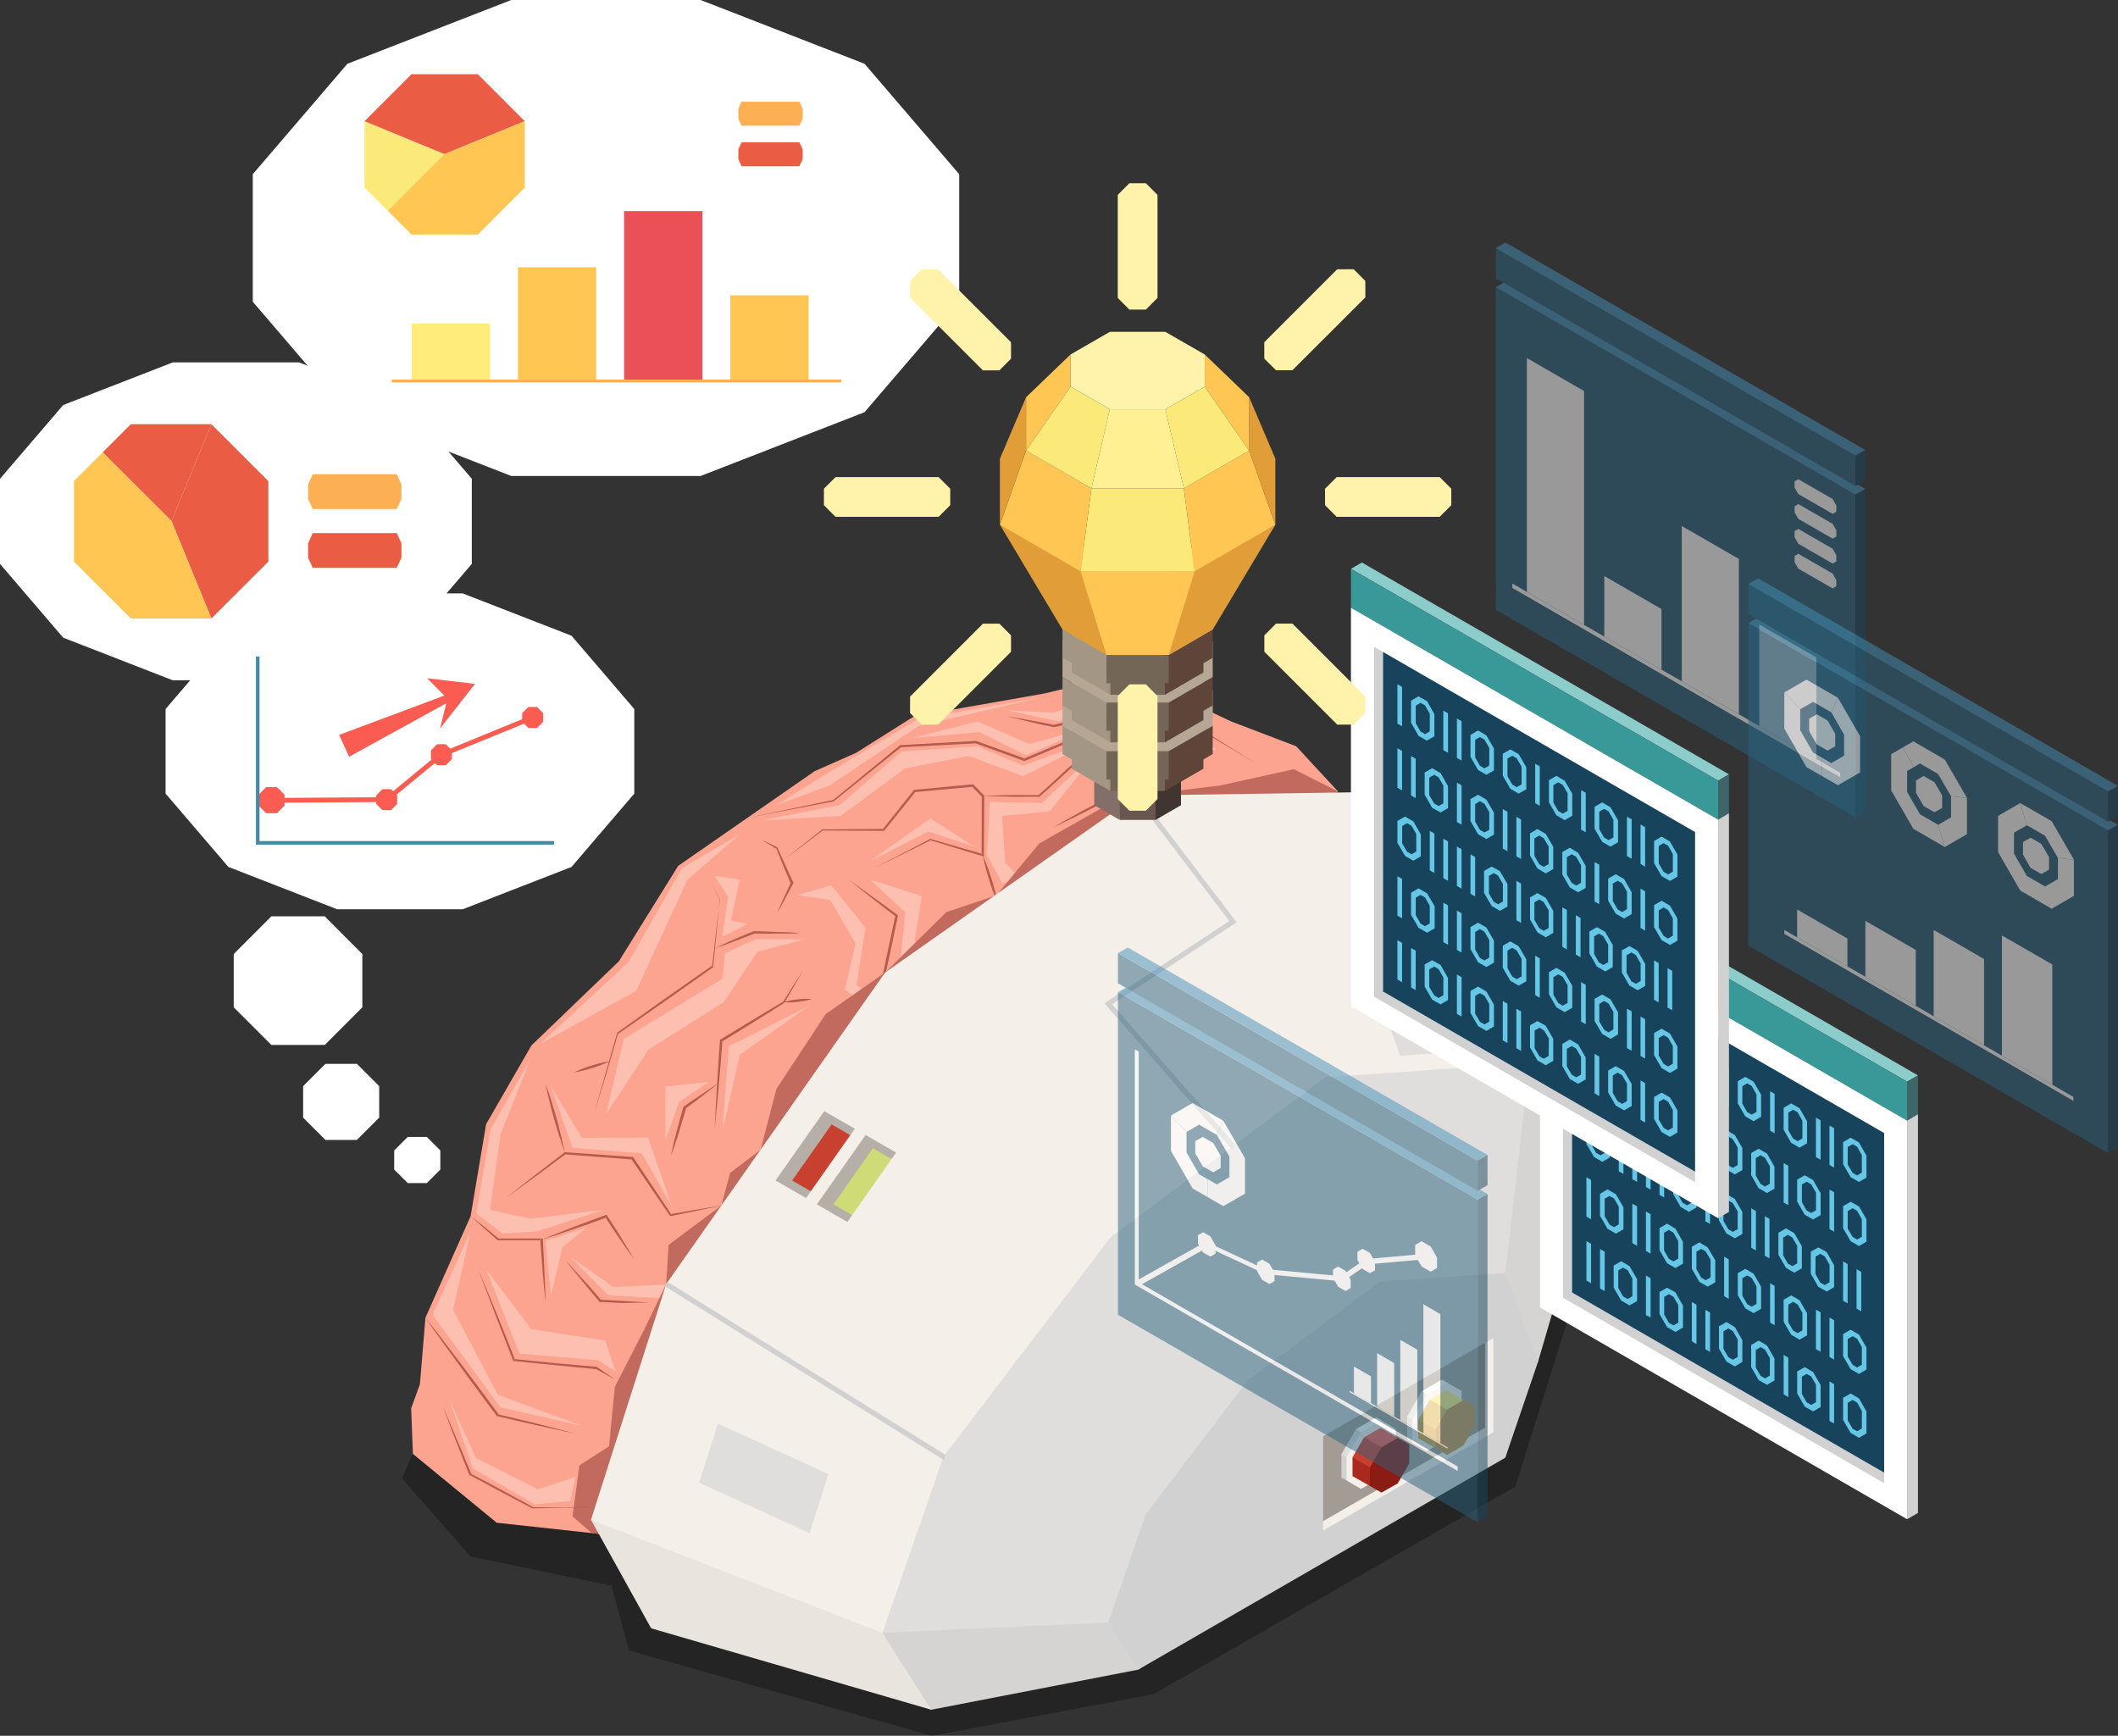 <svg xmlns="http://www.w3.org/2000/svg" viewBox="0 0 376.96 308.92"><rect x="0" y="0" width="376.96" height="308.92" fill="#333333" stroke="none"/><defs><style>.cls-1,.cls-13{fill:#fff;}.cls-2{fill:#fdb053;}.cls-3{fill:#eb5c44;}.cls-4{fill:#ffec7a;}.cls-5{fill:#ffc654;}.cls-6{fill:#e95156;}.cls-7{fill:#fbe979;}.cls-8{fill:#fa5c52;}.cls-9{fill:#428aa8;}.cls-10,.cls-13{opacity:0.3;}.cls-11{fill:#fca48f;}.cls-12{fill:#b55c4f;}.cls-14{fill:#c26a5e;}.cls-15{fill:#f4efe9;}.cls-16{fill:#e0dedc;}.cls-17{fill:#b5afa7;}.cls-18{fill:#c84030;}.cls-19{fill:#cfdb77;}.cls-20{fill:#d1d1d1;}.cls-21{opacity:0.05;}.cls-22{fill:#a39c95;}.cls-23{fill:#e3bd5e;}.cls-24{fill:#d6a950;}.cls-25{fill:#cc934c;}.cls-26{fill:#ab281f;}.cls-27{fill:#8a1c14;}.cls-28{opacity:0.5;}.cls-29{fill:#29617d;}.cls-30{fill:#4290b8;}.cls-31{fill:#17435c;}.cls-32{fill:#8ccccb;}.cls-33{fill:#3e6669;}.cls-34{fill:#389998;}.cls-35{fill:#65c6e5;}.cls-36{fill:#b5a794;}.cls-37{fill:#836e69;}.cls-38{fill:#685750;}.cls-39{fill:#403531;}.cls-40{fill:#a39685;}.cls-41{fill:#736656;}.cls-42{fill:#5e4439;}.cls-43{fill:#e09d38;}.cls-44{fill:#fff3ab;}.cls-45{fill:#fff094;}</style></defs><g id="Layer_2" data-name="Layer 2"><g id="Layer_1-2" data-name="Layer 1"><polygon class="cls-1" points="124.7 0 91 0 61.83 11.35 44.99 31 44.99 53.7 61.83 73.36 91 84.71 124.7 84.71 153.87 73.36 170.72 53.7 170.72 31 153.87 11.35 124.7 0"/><polygon class="cls-2" points="131.99 18.1 131.41 19.35 131.41 21.12 131.99 22.37 142.28 22.37 142.86 21.12 142.86 19.35 142.28 18.1 131.99 18.1"/><polygon class="cls-3" points="131.99 25.32 131.41 26.57 131.41 28.33 131.99 29.59 142.28 29.59 142.86 28.33 142.86 26.57 142.28 25.32 131.99 25.32"/><rect class="cls-2" x="69.73" y="67.55" width="80.03" height="0.5"/><rect class="cls-4" x="73.27" y="57.56" width="13.94" height="9.99"/><rect class="cls-5" x="92.18" y="47.56" width="13.94" height="19.98"/><rect class="cls-6" x="111.08" y="37.57" width="13.94" height="29.98"/><rect class="cls-5" x="129.98" y="52.56" width="13.94" height="14.99"/><polygon class="cls-7" points="64.88 33.38 69.01 37.51 79.1 27.42 64.88 21.57 64.88 33.38"/><polygon class="cls-3" points="73.23 13.21 64.88 21.57 79.1 27.42 93.4 21.57 85.05 13.21 73.23 13.21"/><polygon class="cls-5" points="69.01 37.51 73.23 41.74 85.05 41.74 93.4 33.38 93.4 21.57 79.1 27.42 69.01 37.51"/><polygon class="cls-1" points="53.24 64.5 30.74 64.5 11.25 72.08 0 85.21 0 100.36 11.25 113.49 30.74 121.07 53.24 121.07 72.72 113.49 83.97 100.36 83.97 85.2 72.72 72.08 53.24 64.5"/><polygon class="cls-3" points="18.28 80.5 30.52 92.73 37.62 75.49 23.29 75.49 18.28 80.5"/><polygon class="cls-3" points="30.52 92.73 37.62 110.08 47.76 99.95 47.76 85.62 37.62 75.49 30.52 92.73"/><polygon class="cls-5" points="18.28 80.5 13.16 85.62 13.16 99.95 23.29 110.08 37.62 110.08 30.52 92.73 18.28 80.5"/><polygon class="cls-2" points="55.67 84.4 54.83 86.21 54.83 88.78 55.67 90.59 70.61 90.59 71.45 88.78 71.45 86.21 70.61 84.4 55.67 84.4"/><polygon class="cls-3" points="55.67 94.87 54.83 96.69 54.83 99.25 55.67 101.07 70.61 101.07 71.45 99.25 71.45 96.69 70.61 94.87 55.67 94.87"/><polygon class="cls-1" points="82.36 105.61 60 105.61 40.65 113.14 29.47 126.18 29.47 141.24 40.65 154.29 60 161.82 82.36 161.82 101.72 154.29 112.89 141.24 112.89 126.19 101.72 113.14 82.36 105.61"/><polygon class="cls-1" points="48.3 163.08 41.6 169.79 41.6 179.27 48.3 185.97 57.8 185.97 64.49 179.27 64.49 169.79 57.8 163.08 48.3 163.08"/><polygon class="cls-1" points="57.92 189.33 53.95 193.3 53.95 198.91 57.92 202.87 63.52 202.87 67.49 198.91 67.49 193.3 63.52 189.33 57.92 189.33"/><polygon class="cls-1" points="72.57 202.34 70.16 204.74 70.16 208.15 72.57 210.55 75.97 210.55 78.37 208.15 78.37 204.74 75.97 202.34 72.57 202.34"/><polygon class="cls-8" points="69.6 140.45 68.06 140.45 66.97 141.54 66.96 143.08 68.06 144.18 69.6 144.18 70.69 143.09 70.69 141.54 69.6 140.45"/><polygon class="cls-8" points="79.33 132.45 77.79 132.45 76.7 133.54 76.7 135.09 77.79 136.18 79.34 136.18 80.43 135.09 80.43 133.54 79.33 132.45"/><polygon class="cls-8" points="94.03 125.83 92.94 126.92 92.94 128.46 94.04 129.56 95.58 129.56 96.67 128.46 96.67 126.92 95.58 125.82 94.03 125.83"/><polygon class="cls-8" points="49.29 140.09 47.37 140.09 46.01 141.44 46.01 143.36 47.37 144.72 49.29 144.72 50.65 143.36 50.65 141.44 49.29 140.09"/><polygon class="cls-8" points="78.19 134.04 68.68 141.88 48.12 142.01 48.12 142.87 68.99 142.73 78.69 134.74 94.91 128.12 94.67 127.28 78.19 134.04"/><polygon class="cls-8" points="79.09 123.79 60.36 130.79 62.13 134.68 79.43 125.16 78.32 129.65 84.54 121.71 76.03 120.71 79.09 123.79"/><polygon class="cls-9" points="46.19 116.84 45.55 116.84 45.55 150.32 98.61 150.32 98.61 149.68 46.19 149.68 46.19 116.84"/><polygon class="cls-10" points="76.99 250.48 71.56 263.11 83.76 277.01 108.84 282.21 111.97 293.75 165.85 308.92 205.29 301.51 269.68 264.59 284.17 218.57 272.11 188.95 76.99 250.48"/><polygon class="cls-11" points="219.1 128.39 200.97 119.79 185.98 123.4 162.64 127.51 152.37 133.98 144.98 137.25 120.7 154.1 110.15 171.08 94.59 186.05 86.52 200.07 83.76 216.45 75.72 234.51 74.74 246.34 73.18 250.64 73.49 258.75 88.4 271 109.42 273.29 238.15 140.87 230.69 132.81 219.1 128.39"/><path class="cls-12" d="M91.71,242l0-.12h-.13Z"/><path class="cls-12" d="M106.19,243.25l-7.39-.65q-3.55-.37-7.14-.72l0,.12-.18-.13h.13L90.1,238l-1.62-4-1.65-4-1.68-4L86.66,230l1.53,4.06,1.55,4,1.56,4.05.06.11.13,0q3.63.39,7.27.74l7.24.7,0,0,.08,0h0l3.41,1.86Z"/><polygon class="cls-12" points="105.95 243.69 106 243.72 106.03 243.72 105.95 243.69"/><polygon class="cls-13" points="202.07 126.55 199.31 128.03 203.06 130.13 216.12 129.19 204.35 127.87 202.07 126.55"/><polygon class="cls-13" points="187.48 126.84 179.22 126.41 188.37 128.38 204.35 124.2 194.03 124.57 187.48 126.84"/><polygon class="cls-13" points="174 128.38 162.38 131.34 174.31 130.29 182.63 134.41 194.86 129.19 183.24 132.42 174 128.38"/><polygon class="cls-13" points="203.06 132.81 202.52 140.91 206.02 135.14 213.06 133.38 216.61 133.45 213.44 131.34 203.06 132.81"/><polygon class="cls-13" points="176.16 142.71 175.67 152.19 178.36 157.18 181.79 156.53 178.88 153.5 178.36 145.21 186.84 144.4 195.32 133.74 185.39 142.92 176.16 142.71"/><polygon class="cls-13" points="164.06 159.48 154.81 156.53 161.12 162.32 160.03 173.26 161.58 174.87 164.73 173.77 166.69 169.73 162.8 167.44 164.06 159.48"/><polygon class="cls-13" points="154.81 153.28 165.2 147.99 173.31 150.64 165.58 145.64 154.81 153.28"/><polygon class="cls-13" points="173.92 132.81 160.47 133.74 149.46 143.29 135.53 146.01 149.6 145.21 161.08 136.76 172.41 134.55 182.1 138.15 195.63 131.34 182.1 136.24 173.92 132.81"/><polygon class="cls-13" points="146.24 138.23 138.19 143.29 147.62 139.81 163.52 129.19 184.98 124.2 163.52 127.88 146.24 138.23"/><polygon class="cls-13" points="154.04 165.11 147.93 157.54 141.96 159.3 147.77 160.19 152.27 167.9 150.37 176.12 153.43 178.37 155.67 178.09 152.44 175.23 154.04 165.11"/><polygon class="cls-13" points="131.66 156.53 127.15 155.87 129.59 159.6 128.53 166.71 133.03 164.49 130.1 163.78 131.66 156.53"/><polygon class="cls-13" points="118.42 202.89 120.89 196.11 126.16 192.54 118.42 193.36 118.42 202.89"/><polygon class="cls-13" points="128.53 201.6 131.66 187.72 143.95 179.05 129.73 186.18 128.53 201.6"/><polygon class="cls-13" points="129.08 169.59 128.53 174.21 111 184.93 107.88 198.3 115.43 186.78 128.82 178.37 134.83 169.36 143.41 167.16 134.47 167.16 129.08 169.59"/><polygon class="cls-13" points="111.84 171.27 96.09 185.81 113.22 176.34 122.39 156.53 131.66 148.51 121.4 154.46 111.84 171.27"/><polygon class="cls-13" points="103.59 202.5 98.06 193.36 101.9 204.27 114.24 205.27 119.62 214.78 115.33 202.45 103.59 202.5"/><polygon class="cls-13" points="87.22 215.32 89.07 201.91 94.35 188.6 87.34 200.93 84.77 215.94 89.41 219.53 95.62 219.15 107.42 215.32 94.45 216.88 87.22 215.32"/><polygon class="cls-13" points="109.19 229.05 101.45 223.65 108.28 230.53 119.62 231.14 118.93 228.61 109.19 229.05"/><polygon class="cls-13" points="98.06 230.53 100.13 221.89 104.37 218.53 97.1 220.83 98.06 230.53"/><polygon class="cls-13" points="94.57 236.56 86.54 225.92 92.47 240.9 106.5 242.07 109.58 244.13 107.72 238.57 94.57 236.56"/><polygon class="cls-13" points="80.65 233.11 83.76 219.15 76.99 233.99 89.07 250.48 103.59 253.74 88.61 248.23 80.65 233.11"/><polygon class="cls-13" points="84.71 259.48 79.91 248.9 84.18 261.37 95.18 267.72 101.53 267.13 102.44 262.85 95.72 265.04 84.71 259.48"/><polygon class="cls-14" points="217.09 139.81 202.34 141.58 196.11 143.79 184.98 150.11 177.31 159.36 168.44 162.32 157.53 173.08 146.96 180.47 138.19 193.8 135.37 204.62 129.94 208.75 128.4 214.53 119 221.56 118.57 228.52 114.75 236.44 109.42 246.85 108.39 257.41 103.12 260.79 101.9 269.86 105.31 272.84 109.42 273.29 238.15 140.87 230.29 136.9 217.09 139.81"/><path class="cls-12" d="M88.75,251.74l0,0-.12-.07.09,0c-1.06-1.43-2.11-2.87-3.18-4.29l-3.25-4.34c-2.19-2.89-4.38-5.76-6.6-8.6,2,3,4.15,5.89,6.27,8.82l3.21,4.36c1.06,1.45,2.15,2.9,3.23,4.34l0,.07h.07c2.31.55,4.63,1.08,6.94,1.6s4.62,1,7,1.5c-2.28-.6-4.59-1.2-6.88-1.78S91,252.29,88.75,251.74Z"/><path class="cls-12" d="M88.78,251.79l0,0-.09,0Z"/><path class="cls-12" d="M88.81,220.51l-.07,0h-.06Z"/><path class="cls-12" d="M96.17,220.65c0,.06,0,.13,0,.2h.21Z"/><path class="cls-12" d="M96.62,220.63v-.21H96.4c-1.28,0-2.57,0-3.85,0s-2.54,0-3.81,0l.07,0-.13,0h.06l-2.44-2c-.84-.67-1.69-1.35-2.54-2,.78.73,1.59,1.44,2.39,2.17l2.43,2.14,0,0h.06c1.29,0,2.58,0,3.87,0s2.43,0,3.64,0c0-.07,0-.14,0-.2l.23.2h-.21c.13,1.8.24,3.61.39,5.4s.32,3.74.52,5.61c0-1.88-.1-3.76-.19-5.62S96.72,222.49,96.62,220.63Z"/><path class="cls-12" d="M108.05,216.34l-.09-.15-.18.06c-.94.34-1.9.69-2.85,1.05l-2.87,1.07c-1.89.74-3.78,1.47-5.66,2.26,1.95-.6,3.87-1.26,5.8-1.91l2.87-1c.91-.31,1.82-.64,2.72-1l-.09-.15.25.09-.16.06c.81,1.23,1.62,2.48,2.46,3.7s1.75,2.54,2.66,3.8c-.77-1.33-1.57-2.65-2.38-4S108.88,217.64,108.05,216.34Z"/><path class="cls-12" d="M107.7,216.56l.09.15.16-.06Z"/><path class="cls-12" d="M107,231.4l-.07-.07h-.07Z"/><path class="cls-12" d="M107,231.4l-.14-.08h.07c-1-1.2-2-2.39-3.1-3.55s-2.15-2.39-3.24-3.57q1.47,1.89,3,3.75c1,1.24,2.05,2.48,3.09,3.7l0,.07h.09c1.3,0,2.6.14,3.89.18l4.91-.09s-7.24-.43-8.69-.5Z"/><path class="cls-12" d="M119.5,216.15l-.06-.09-.11,0Z"/><polygon class="cls-12" points="100.54 205.39 100.63 205.4 100.69 205.36 100.54 205.39"/><path class="cls-12" d="M119.44,216.06l.06.09-.17-.07.11,0c-2.22-3.39-4.47-6.73-6.71-10.08l-.06-.09h-.11l-6-.43-6-.42h-.06l-.06.06-5.2,4-5.17,4.06c1.78-1.28,3.55-2.58,5.33-3.87l5.22-3.87h-.09l.15,0-.06,0,5.9.45,5.89.45-.06-.09.16.09h-.1c2.27,3.33,4.51,6.69,6.81,10l.06.09.09,0,4.87-1,4.83-1-4.87.81Z"/><path class="cls-12" d="M112.36,206.21l.06.09h.1Z"/><path class="cls-12" d="M99.05,199c-.29-1-.6-2.06-.92-3.07l-.49-1.53c-.18-.5-.35-1-.54-1.52.09.54.21,1,.32,1.58L97.8,196c.23,1,.51,2.06.81,3.1s.58,2.05.92,3.07.66,2,1,3c-.2-1.05-.46-2.09-.7-3.13S99.33,200,99.05,199Z"/><polygon class="cls-12" points="126.82 171.81 126.77 171.84 126.76 171.94 126.82 171.81"/><path class="cls-12" d="M128.13,160.08v0h0Z"/><path class="cls-12" d="M126.58,157.12l1.55,3v0h0c-.24,2-.49,3.93-.71,5.9l-.65,5.83,0,0-.06.13v-.1l-8.4,5.87-8.41,6-.06,0v.07l-2,7-1,3.49-1,3.5,1.08-3.47,1.07-3.47,2-6.86,0,0,.06-.1,0,.07,8.41-5.88,8.42-5.93.06-.06V172l.59-5.94q.28-3,.55-5.95v0h0Z"/><polygon class="cls-12" points="110.19 183.97 110.23 183.94 110.25 183.87 110.19 183.97"/><path class="cls-12" d="M138.32,165.86c-1.37-.07-2.73-.11-4.08-.13h-.05l-.05,0c-1.15.46-2.32.93-3.45,1.44s-2.27,1-3.4,1.56c1.18-.39,2.37-.81,3.54-1.26s2.3-.87,3.44-1.33h0c1.35,0,2.7.05,4,0h2c.68,0,1.36,0,2-.08-.68-.07-1.36-.11-2-.15Z"/><path class="cls-12" d="M134.23,166.16h0Z"/><path class="cls-12" d="M102.14,190.86a25.74,25.74,0,0,0,3.31-.79,24.25,24.25,0,0,0,3.16-1.22,25.59,25.59,0,0,0-3.3.79A21.37,21.37,0,0,0,102.14,190.86Z"/><path class="cls-12" d="M138.07,150.93l0,0,0,0Z"/><path class="cls-12" d="M140.64,157a.36.36,0,0,1,0,.09l0,.08Z"/><path class="cls-12" d="M138.33,150.81l0,0,0,0c-.89-.46-1.82-.91-2.74-1.34.85.54,1.69,1.06,2.56,1.56l0,0,.06.06,0,0c.78,2,1.63,4.07,2.51,6.08a.36.36,0,0,0,0-.09v.17l0-.08c-.41.86-.81,1.72-1.21,2.59s-.81,1.79-1.19,2.69c.5-.85,1-1.71,1.45-2.58s.93-1.74,1.38-2.61l.05-.08,0-.09C140.18,154.9,139.29,152.84,138.33,150.81Z"/><polygon class="cls-12" points="146.4 147.81 146.43 147.81 146.45 147.79 146.4 147.81"/><polygon class="cls-12" points="172.96 139.95 173.03 140.03 173.14 140.02 172.96 139.95"/><polygon class="cls-12" points="157.25 147.52 157.16 147.52 157.1 147.59 157.25 147.52"/><polygon class="cls-12" points="162.83 140.97 162.9 140.96 162.96 140.88 162.83 140.97"/><polygon class="cls-12" points="174.74 141.71 174.74 141.79 174.8 141.86 174.74 141.71"/><polygon class="cls-12" points="165.57 149.54 165.62 149.55 165.66 149.53 165.57 149.54"/><polygon class="cls-12" points="173.28 139.66 173.22 139.58 173.11 139.59 162.79 140.56 162.7 140.56 162.64 140.63 157.16 147.52 157.25 147.52 157.1 147.59 157.16 147.52 146.4 147.61 146.35 147.61 146.34 147.63 139.21 153.22 146.43 147.81 146.4 147.81 146.45 147.79 146.43 147.81 157.25 147.87 157.34 147.87 157.4 147.81 162.9 140.96 162.83 140.97 162.96 140.88 162.9 140.96 173.03 140.03 172.96 139.95 173.14 140.02 173.03 140.03 174.74 141.79 174.74 141.71 174.8 141.86 174.74 141.79 174.71 151.94 174.96 152.01 174.71 152.19 174.71 151.94 165.64 149.31 165.59 149.29 165.55 149.31 155.67 154.46 165.62 149.55 165.57 149.54 165.66 149.53 165.62 149.55 174.85 152.36 175.11 152.44 175.11 152.19 175.18 141.71 175.19 141.63 175.13 141.56 173.28 139.66"/><polygon class="cls-12" points="174.96 152.01 174.71 151.94 174.71 152.19 174.96 152.01"/><path class="cls-12" d="M184.91,141.5h-.07l-.07.06Z"/><path class="cls-12" d="M187.25,139.33c-.81.72-1.62,1.44-2.41,2.17h.07l-.14.06.07-.06-2.41,0c-.84,0-1.67,0-2.5,0s-1.66,0-2.5.07-1.64,0-2.47.08l2.47.1c.84,0,1.67,0,2.5.05s1.66,0,2.5,0l2.48,0H185l.07-.07c.84-.73,1.66-1.47,2.48-2.23l2.48-2.24c1.63-1.51,3.25-3,4.84-4.58-1.74,1.4-3.41,2.86-5.1,4.31Z"/><polygon class="cls-12" points="160.29 132.99 160.35 132.99 160.41 132.94 160.29 132.99"/><polygon class="cls-12" points="148.3 142.37 148.29 142.37 148.25 142.4 148.3 142.37"/><polygon class="cls-12" points="182.41 135.02 182.31 134.98 182.24 135.02 182.41 135.02"/><polygon class="cls-12" points="202.2 131.22 202.15 131.17 202.07 131.18 202.2 131.22"/><polygon class="cls-12" points="194.85 130.12 194.9 130.12 194.94 130.1 194.85 130.12"/><polygon class="cls-12" points="214.23 130.3 214.27 130.32 214.28 130.32 214.23 130.3"/><polygon class="cls-12" points="200.55 130.19 200.6 130.23 200.66 130.23 200.55 130.19"/><polygon class="cls-12" points="214.34 130.14 214.31 130.13 214.27 130.13 202.15 131.17 202.2 131.22 202.07 131.18 202.15 131.17 200.79 129.94 200.75 129.89 200.68 129.89 194.87 129.74 194.82 129.74 194.79 129.75 182.31 134.98 182.41 135.02 182.24 135.02 182.31 134.98 173.76 131.87 173.71 131.86 173.68 131.86 160.27 132.61 160.19 132.61 160.16 132.66 148.29 142.37 148.3 142.37 148.25 142.4 148.29 142.37 133.03 145.54 148.36 142.62 148.41 142.61 148.41 142.59 160.35 132.99 160.29 132.99 160.41 132.94 160.35 132.99 173.64 132.29 173.61 132.28 173.7 132.28 173.64 132.29 182.25 135.41 182.33 135.44 182.41 135.41 194.9 130.12 194.85 130.12 194.94 130.1 194.9 130.12 200.6 130.23 200.55 130.19 200.66 130.23 200.6 130.23 201.97 131.45 202.02 131.51 202.09 131.5 214.27 130.32 214.23 130.3 214.28 130.32 214.27 130.32 223.69 135.95 214.34 130.14"/><polygon class="cls-12" points="173.61 132.28 173.64 132.29 173.7 132.28 173.61 132.28"/><path class="cls-12" d="M201.62,137.6c0,.65-.06,1.31-.1,2l.1,0-.1.16v-.11l-3.47,1.78-3.54,1.9c-1.2.6-2.35,1.26-3.53,1.91s-2.35,1.3-3.5,2c1.21-.57,2.43-1.15,3.63-1.75s2.4-1.19,3.58-1.8l3.58-1.84,3.56-1.88.09-.06v-.1c0-.7.06-1.4.06-2.09l.05-2.1c0-1.39,0-2.78,0-4.17-.11,1.38-.22,2.78-.31,4.17Z"/><path class="cls-12" d="M201.62,139.52l-.1,0v.11Z"/><path class="cls-12" d="M174.91,152.19a43.64,43.64,0,0,0,1.13,4.4,41.54,41.54,0,0,0,1.59,4.28,45.5,45.5,0,0,0-2.72-8.68Z"/><path class="cls-12" d="M187.52,129h0Z"/><path class="cls-12" d="M195,127.3l-3.77.83-3.7.87h0l-2-.41-2.07-.38c-1.39-.26-2.78-.49-4.16-.71,1.36.33,2.73.67,4.1,1l2.05.47c.7.16,1.38.29,2.07.44h.08l3.77-.83,3.75-.87c1.25-.29,2.49-.61,3.73-.92s2.5-.63,3.75-1c-1.26.24-2.55.47-3.8.73S196.2,127,195,127.3Z"/><path class="cls-12" d="M128.44,185.39l.09-.06v-.1Z"/><path class="cls-12" d="M139.39,178.26h0l0,0Z"/><path class="cls-12" d="M139.39,178.26l0,0,0,0c-1.87,1.1-3.72,2.22-5.58,3.35s-3.73,2.25-5.58,3.4l-.09.07,0,.1c-.18,2.63-.38,5.25-.52,7.87s-.32,5.24-.43,7.87c.27-2.6.52-5.23.76-7.85s.41-5.17.62-7.75l-.09.06.1-.16v.1c1.85-1.1,3.65-2.25,5.48-3.37s3.69-2.31,5.53-3.47l0,0v0c1.15-1.94,2.26-3.88,3.37-5.83-1.22,1.88-2.43,3.76-3.59,5.65Z"/><path class="cls-12" d="M141.92,177.87a12.25,12.25,0,0,0-2.45.5,12.5,12.5,0,0,0,2.52-.07,12.35,12.35,0,0,0,2.46-.5A12.56,12.56,0,0,0,141.92,177.87Z"/><path class="cls-12" d="M122,197.28l.06-.05a.25.25,0,0,1,0-.07Z"/><path class="cls-12" d="M121.71,196.93l-.06,0,0,.06c-.43,1.44-.82,2.88-1.21,4.32s-.74,2.89-1,4.36c.51-1.41,1-2.83,1.42-4.26s.87-2.81,1.26-4.23l-.06.05.08-.12a.25.25,0,0,0,0,.07c1-.7,1.91-1.4,2.86-2.13s1.91-1.47,2.84-2.26c-1,.65-2,1.33-3,2S122.71,196.22,121.71,196.93Z"/><path class="cls-12" d="M159.36,162.93l0,.13.09.07Z"/><path class="cls-12" d="M157.44,173.81l0-.08-.06-.07Z"/><path class="cls-12" d="M157.46,173.73l0,.08,0-.15.06.07,1.16-5.32,1.12-5.4,0-.12-.09-.07c-1.43-1.07-2.88-2.11-4.34-3.17s-2.89-2.09-4.35-3.12c1.38,1.12,2.79,2.23,4.19,3.32s2.77,2.16,4.16,3.21l0-.13.06.2-.09-.07-1.14,5.27-1.13,5.4,0,.09.06.07c1,1.25,2.12,2.46,3.19,3.7s2.14,2.46,3.23,3.67c-1-1.28-2-2.55-3-3.82S158.48,175,157.46,173.73Z"/><polygon class="cls-12" points="94.97 268.26 94.91 268.23 94.87 268.23 94.97 268.26"/><path class="cls-12" d="M100.46,268.3l-5.55-.07.06,0-.1,0h0l-5.49-3c-1.82-1-3.65-1.94-5.49-2.91a.14.14,0,0,0,0,.06l-.09-.1.07,0c-.81-2-1.64-3.95-2.47-5.92s-1.69-4-2.56-6c.75,2,1.51,4.05,2.3,6.06s1.56,4,2.37,6l0,.07.06,0c1.87,1,3.7,2,5.56,3l5.56,2.94.06,0h0l5.59-.08,2.78-.05,2.79-.07-2.79-.06Z"/><path class="cls-12" d="M84,262.42a.14.14,0,0,1,0-.06l-.07,0Z"/><polygon class="cls-15" points="202.34 141.58 157.53 173.08 118.57 228.52 105.18 270.47 115.89 289.79 247.14 214.02 258.86 176.76 247.14 140.91 202.34 141.58"/><polygon class="cls-15" points="247.14 140.91 115.89 289.79 165.74 304.28 281.74 214.96 273.74 165.78 247.14 140.91"/><polygon class="cls-16" points="247.32 182.66 249.22 187.91 262.9 186.92 261.01 181.67 247.32 182.66"/><polygon class="cls-16" points="244.77 175.48 246.66 180.74 260.35 179.75 258.45 174.5 244.77 175.48"/><polygon class="cls-17" points="138.03 210.09 143.47 213.22 144.31 212.01 142.62 209.3 148.47 201.69 151.33 202.03 152.14 200.89 146.7 197.75 138.03 210.09"/><polygon class="cls-18" points="140.98 210.1 144.31 212.01 151.33 202.03 148.01 200.11 140.98 210.1"/><polygon class="cls-17" points="145.38 214.34 150.82 217.47 151.66 216.26 149.97 213.55 155.82 205.94 158.68 206.27 159.49 205.13 154.06 202 145.38 214.34"/><polygon class="cls-19" points="148.34 214.34 151.66 216.26 158.68 206.27 155.36 204.36 148.34 214.34"/><polygon class="cls-16" points="124.43 263.88 144.08 272.85 147.44 262.34 127.79 253.37 124.43 263.88"/><polygon class="cls-16" points="235.88 191.72 197.7 220.15 167.91 259.24 157.05 290.6 165.74 304.28 272.23 242.8 281.74 214.96 272.23 189.2 235.88 191.72"/><polygon class="cls-20" points="202.91 141.58 202.37 141.49 201.99 141.83 218.78 163.92 196.56 178.54 219.03 204.26 219.49 204.73 219.82 203.68 197.93 178.73 220.1 164.15 202.91 141.58"/><polygon class="cls-20" points="118.52 228.5 118.42 228.97 167.75 259.7 168.06 259.87 168.19 258.87 118.81 228.13 118.52 228.5"/><polygon class="cls-16" points="165.74 304.28 202.57 297.15 273.74 242.35 281.74 214.96 211.83 238.26 165.74 304.28"/><polygon class="cls-21" points="157.05 290.6 105.18 270.47 115.89 289.79 165.74 304.28 202.57 297.15 197.24 288.76 157.05 290.6"/><polygon class="cls-21" points="247.14 140.91 270.22 167.32 272.23 189.2 267.91 226.55 269.91 239.3 273.74 242.35 281.74 214.96 273.74 165.78 247.14 140.91"/><polygon class="cls-20" points="245.6 228.09 222.18 245.53 203.91 269.52 197.24 288.76 202.57 297.15 267.91 259.43 273.74 242.35 267.91 226.55 245.6 228.09"/><polygon class="cls-15" points="264.31 254.07 235.49 270.71 235.49 272.38 265.78 254.91 265.78 238.12 264.31 238.99 264.31 254.07"/><polygon class="cls-22" points="235.49 270.71 264.31 254.07 264.31 238.99 235.49 255.61 235.49 270.71"/><polygon class="cls-1" points="253.04 247.6 253.94 249.64 257.56 246.06 256.63 245.53 253.04 247.6"/><polygon class="cls-16" points="250.45 252.09 251.36 256.77 253.93 248.17 253.04 247.6 250.45 252.09"/><polygon class="cls-20" points="250.45 256.24 251.36 256.77 251.36 252.59 250.45 252.09 250.45 256.24"/><polygon class="cls-15" points="253.93 248.14 251.36 252.59 251.36 256.77 253.93 258.25 257.56 256.16 260.13 251.72 260.13 247.55 257.56 246.06 253.93 248.14"/><polygon class="cls-7" points="254.5 249.08 257.6 252.02 260.45 249.17 257.41 247.38 254.5 249.08"/><polygon class="cls-23" points="252.42 252.64 255.52 257.75 257.56 250.87 254.5 249.08 252.42 252.64"/><polygon class="cls-24" points="252.42 255.98 255.52 257.75 255.52 254.39 252.42 252.64 252.42 255.98"/><polygon class="cls-25" points="257.56 250.87 255.52 254.39 255.52 257.75 257.56 258.93 260.45 257.25 262.51 253.71 262.51 250.33 260.45 249.17 257.56 250.87"/><polygon class="cls-1" points="241.33 254.34 242.25 256.39 245.87 252.79 244.95 252.27 241.33 254.34"/><polygon class="cls-16" points="238.75 258.8 239.67 263.49 242.23 254.88 241.33 254.34 238.75 258.8"/><polygon class="cls-20" points="238.75 262.99 239.67 263.49 239.67 259.33 238.75 258.8 238.75 262.99"/><polygon class="cls-15" points="242.23 254.88 239.67 259.33 239.67 263.49 242.23 264.99 245.87 262.88 248.43 258.45 248.43 254.3 245.87 252.79 242.23 254.88"/><polygon class="cls-8" points="242.79 255.78 245.91 258.76 248.77 255.92 245.72 254.11 242.79 255.78"/><polygon class="cls-18" points="240.72 259.36 243.81 264.46 245.87 257.58 242.79 255.78 240.72 259.36"/><polygon class="cls-26" points="240.72 262.7 243.81 264.46 243.81 261.13 240.72 259.36 240.72 262.7"/><polygon class="cls-27" points="245.87 257.58 243.81 261.13 243.81 264.46 245.87 265.64 248.77 264 250.81 260.44 250.81 257.06 248.77 255.92 245.87 257.58"/><g class="cls-28"><polygon class="cls-29" points="198.97 233.98 262.99 270.91 262.99 213.49 198.97 176.56 198.97 233.98"/><polygon class="cls-1" points="214.13 219.3 213.22 219.82 213.22 221.31 214.13 222.9 215.43 223.64 216.34 223.12 216.34 221.63 215.43 220.04 214.13 219.3"/><polygon class="cls-1" points="224.63 224.17 223.72 224.69 223.72 226.2 224.63 227.77 225.93 228.52 226.84 227.99 226.84 226.5 225.93 224.91 224.63 224.17"/><polygon class="cls-1" points="238.17 225.41 237.25 225.94 237.25 227.43 238.17 229.01 239.47 229.76 240.38 229.22 240.38 227.74 239.47 226.16 238.17 225.41"/><polygon class="cls-1" points="242.51 222.24 241.6 222.77 241.6 224.26 242.51 225.84 243.81 226.59 244.72 226.07 244.72 224.57 243.81 222.98 242.51 222.24"/><polygon class="cls-1" points="253.01 220.9 251.87 221.57 251.87 223.42 253.01 225.39 254.63 226.32 255.76 225.66 255.76 223.81 254.63 221.84 253.01 220.9"/><polygon class="cls-1" points="243.03 224.09 238.62 227.11 225.1 225.85 214.63 220.98 202.19 227.98 202.7 228.86 214.96 221.98 225.22 226.76 238.98 228.05 243.44 225.01 254 224.08 253.64 223.14 243.03 224.09"/><polygon class="cls-1" points="211.18 205.1 211.18 201.45 208.41 198.53 208.41 204.83 212.26 211.51 214.9 213.03 214.9 209.83 213.41 208.98 211.18 205.1"/><polygon class="cls-1" points="208.41 198.53 211.18 201.45 213.41 200.16 216.57 201.98 217.72 199.45 212.26 196.3 208.41 198.53"/><polygon class="cls-1" points="216.57 201.98 218.81 205.85 218.81 209.51 216.57 210.8 214.9 209.83 214.9 213.03 217.72 214.66 221.58 212.44 221.58 206.14 217.72 199.45 216.57 201.98"/><polygon class="cls-1" points="214.06 202.33 212.73 203.09 212.73 205.26 214.06 207.56 215.93 208.64 217.26 207.87 217.26 205.71 215.93 203.41 214.06 202.33"/><polygon class="cls-1" points="240.2 247.76 257.64 257.82 257.64 257.58 240.2 247.51 240.2 247.76"/><polygon class="cls-1" points="240.97 247.96 244.01 249.72 244.01 244.96 240.97 243.2 240.97 247.96"/><polygon class="cls-1" points="245.1 250.33 248.14 252.09 248.14 242.58 245.1 240.82 245.1 250.33"/><polygon class="cls-1" points="249.22 252.72 252.25 254.47 252.25 240.2 249.22 238.45 249.22 252.72"/><polygon class="cls-1" points="253.33 255.09 256.36 256.85 256.36 233.88 253.33 232.12 253.33 255.09"/><polygon class="cls-1" points="202.67 187.16 201.98 186.76 201.98 228.61 259.43 261.78 259.43 260.99 202.67 228.22 202.67 187.16"/><polygon class="cls-30" points="198.97 176.56 262.99 213.49 264.75 212.49 200.73 175.57 198.97 176.56"/><polygon class="cls-31" points="262.99 270.91 264.75 269.9 264.75 212.49 262.99 213.49 262.99 270.91"/><polygon class="cls-29" points="198.97 174.99 262.99 211.93 262.99 206.56 198.97 169.62 198.97 174.99"/><polygon class="cls-30" points="198.97 169.62 262.99 206.56 264.75 205.55 200.73 168.63 198.97 169.62"/><polygon class="cls-31" points="262.99 211.93 264.75 210.93 264.75 205.55 262.99 206.56 262.99 211.93"/></g><polygon class="cls-32" points="274.08 154.8 339.43 192.5 341.36 191.39 276.03 153.68 274.08 154.8"/><polygon class="cls-33" points="339.43 199.44 341.36 198.31 341.36 191.39 339.43 192.5 339.43 199.44"/><polygon class="cls-20" points="339.43 270.38 341.36 269.25 341.36 198.31 339.43 199.44 339.43 270.38"/><polygon class="cls-34" points="274.08 161.73 339.43 199.44 339.43 192.5 274.08 154.8 274.08 161.73"/><polygon class="cls-1" points="274.08 232.68 339.43 270.38 339.43 199.44 274.08 161.73 274.08 232.68"/><polygon class="cls-20" points="279.79 169.59 278.19 168.66 278.19 230.96 335.34 263.96 335.34 262.09 279.79 230.03 279.79 169.59"/><polygon class="cls-31" points="279.79 230.03 335.34 262.09 335.34 201.65 279.79 169.59 279.79 230.03"/><path class="cls-35" d="M286.11,177.49l-1.34.79v3.92l1.34,2.33,1.48.85,1.35-.76v-3.93l-1.35-2.33Zm2,6.24-.85.5-.8-.48-.86-1.47v-3.13l.86-.49.8.46.85,1.48Z"/><path class="cls-35" d="M296.7,183.61l-1.34.79v3.91l1.34,2.32,1.49.86,1.34-.77v-3.93l-1.34-2.32Zm2,6.24-.87.5-.81-.47-.83-1.48v-3.14l.83-.48.81.44.87,1.48Z"/><path class="cls-35" d="M302.45,187l-1.34.78v3.9l1.34,2.32,1.48.86,1.35-.78v-3.91l-1.35-2.33Zm2,6.22-.87.48-.8-.45-.85-1.49v-3.12l.85-.49.8.46.87,1.49Z"/><path class="cls-35" d="M310.62,191.65l-1.33.77v3.94l1.33,2.31,1.48.87,1.34-.79v-3.93l-1.34-2.31Zm2,6.23-.86.49-.8-.45-.86-1.49v-3.12l.86-.51.8.47.86,1.48Z"/><polygon class="cls-35" points="290.52 187.08 291.37 187.56 291.37 180.52 290.52 180.04 290.52 187.08"/><polygon class="cls-35" points="292.94 188.46 293.77 188.93 293.77 181.92 292.94 181.46 292.94 188.46"/><polygon class="cls-35" points="306.86 196.52 307.68 196.98 307.68 189.97 306.86 189.49 306.86 196.52"/><polygon class="cls-35" points="315.04 201.22 315.85 201.7 315.85 194.67 315.04 194.21 315.04 201.22"/><polygon class="cls-35" points="282.35 182.35 283.18 182.83 283.18 175.82 282.35 175.34 282.35 182.35"/><path class="cls-35" d="M318.79,196.37l-1.34.78v3.9l1.34,2.34,1.49.86,1.34-.79v-3.9l-1.34-2.33Zm2,6.24-.85.48-.81-.46-.85-1.49V198l.85-.5.81.46.85,1.5Z"/><path class="cls-35" d="M329.37,202.47l-1.34.79v3.91l1.34,2.33,1.49.85,1.33-.77v-3.92l-1.33-2.33Zm2,6.22-.84.51-.8-.46-.88-1.49v-3.12l.88-.5.8.46.84,1.5Z"/><polygon class="cls-35" points="323.2 205.94 324.03 206.4 324.03 199.4 323.2 198.92 323.2 205.94"/><polygon class="cls-35" points="325.61 207.32 326.43 207.81 326.43 200.79 325.61 200.3 325.61 207.32"/><path class="cls-35" d="M286.11,211.67l-1.34.79v3.92l1.34,2.31,1.48.86,1.35-.78v-3.92l-1.35-2.31Zm2,6.24-.85.5-.8-.47-.86-1.49v-3.13l.86-.47.8.44.85,1.48Z"/><path class="cls-35" d="M296.7,217.77l-1.34.79v3.93l1.34,2.33,1.49.85,1.34-.78V221l-1.34-2.34Zm2,6.22-.87.51L297,224l-.83-1.48v-3.13l.83-.5.81.47.87,1.48Z"/><path class="cls-35" d="M302.45,221.11l-1.34.77v3.92l1.34,2.33,1.48.85,1.35-.76v-3.93L303.93,222Zm2,6.22-.87.51-.8-.47-.85-1.49v-3.12l.85-.5.8.46.87,1.49Z"/><path class="cls-35" d="M310.62,225.82l-1.33.77v3.91l1.33,2.34,1.48.86,1.34-.78V229l-1.34-2.33Zm2,6.24-.86.49-.8-.46-.86-1.5v-3.11l.86-.5.8.45.86,1.49Z"/><polygon class="cls-35" points="290.52 221.24 291.37 221.72 291.37 214.69 290.52 214.22 290.52 221.24"/><polygon class="cls-35" points="292.94 222.63 293.77 223.11 293.77 216.09 292.94 215.62 292.94 222.63"/><polygon class="cls-35" points="306.86 230.68 307.68 231.15 307.68 224.13 306.86 223.65 306.86 230.68"/><polygon class="cls-35" points="315.04 235.39 315.85 235.86 315.85 228.84 315.04 228.38 315.04 235.39"/><polygon class="cls-35" points="282.35 216.53 283.18 217 283.18 209.99 282.35 209.51 282.35 216.53"/><path class="cls-35" d="M318.79,230.54l-1.34.77v3.92l1.34,2.31,1.49.88,1.34-.77v-3.93l-1.34-2.33Zm2,6.22-.85.5-.81-.46-.85-1.48V232.2l.85-.52.81.47.85,1.49Z"/><path class="cls-35" d="M329.37,236.65l-1.34.77v3.92l1.34,2.32,1.49.86,1.33-.78v-3.91l-1.33-2.32Zm2,6.23-.84.49-.8-.47-.88-1.48V238.3l.88-.5.8.46.84,1.49Z"/><polygon class="cls-35" points="323.2 240.1 324.03 240.58 324.03 233.56 323.2 233.09 323.2 240.1"/><polygon class="cls-35" points="325.61 241.5 326.43 241.97 326.43 234.96 325.61 234.49 325.61 241.5"/><path class="cls-35" d="M288.53,190.29l-1.33.78V195l1.33,2.34,1.49.85,1.35-.78v-3.91L290,191.15Zm2,6.24-.84.5-.81-.47-.86-1.48V192l.86-.5.81.47.84,1.48Z"/><polygon class="cls-35" points="282.35 193.76 283.18 194.23 283.18 187.23 282.35 186.73 282.35 193.76"/><polygon class="cls-35" points="284.77 195.15 285.6 195.63 285.6 188.61 284.77 188.14 284.77 195.15"/><path class="cls-35" d="M296.7,195l-1.34.78v3.92L296.7,202l1.49.86,1.34-.77v-3.91l-1.34-2.34Zm2,6.24-.87.49-.81-.46-.83-1.48v-3.13l.83-.51.81.46.87,1.5Z"/><path class="cls-35" d="M307.27,201.12l-1.33.78v3.93l1.33,2.3,1.49.88,1.34-.78V204.3L308.76,202Zm2,6.23-.87.49-.79-.46-.87-1.49v-3.12l.87-.51.79.48.87,1.48Z"/><path class="cls-35" d="M313,204.44l-1.33.76v3.94l1.33,2.32,1.49.86,1.33-.78v-3.91l-1.33-2.33Zm2,6.23-.86.5-.79-.46-.86-1.49V206.1l.86-.5.79.46.86,1.49Z"/><path class="cls-35" d="M321.21,209.17l-1.35.77v3.92l1.35,2.33,1.47.84,1.35-.77v-3.91L322.68,210Zm2,6.22-.85.49-.82-.45-.84-1.49v-3.13l.84-.5.82.47.85,1.48Z"/><polygon class="cls-35" points="301.11 204.59 301.94 205.05 301.94 198.04 301.11 197.56 301.11 204.59"/><polygon class="cls-35" points="303.52 205.97 304.35 206.46 304.35 199.44 303.52 198.95 303.52 205.97"/><polygon class="cls-35" points="317.45 214.01 318.28 214.48 318.28 207.47 317.45 206.99 317.45 214.01"/><polygon class="cls-35" points="325.61 218.73 326.43 219.21 326.43 212.19 325.61 211.71 325.61 218.73"/><polygon class="cls-35" points="292.94 199.87 293.77 200.34 293.77 193.33 292.94 192.86 292.94 199.87"/><path class="cls-35" d="M329.37,213.88l-1.34.78v3.92l1.34,2.31,1.49.87,1.33-.78V217l-1.33-2.3Zm2,6.22-.84.5-.8-.46-.88-1.49v-3.12l.88-.5.8.47.84,1.49Z"/><path class="cls-35" d="M288.53,224.46l-1.33.77v3.92l1.33,2.31,1.49.86,1.35-.77v-3.91L290,225.31Zm2,6.23-.84.49-.81-.46-.86-1.5v-3.13l.86-.49.81.45.84,1.5Z"/><polygon class="cls-35" points="282.35 227.91 283.18 228.38 283.18 221.36 282.35 220.89 282.35 227.91"/><polygon class="cls-35" points="284.77 229.3 285.6 229.78 285.6 222.76 284.77 222.29 284.77 229.3"/><path class="cls-35" d="M296.7,229.17l-1.34.77v3.92l1.34,2.32,1.49.86,1.34-.78v-3.91L298.19,230Zm2,6.22-.87.49-.81-.47-.83-1.46v-3.13l.83-.5.81.45.87,1.49Z"/><path class="cls-35" d="M307.27,235.28l-1.33.77V240l1.33,2.32,1.49.86,1.34-.79v-3.9l-1.34-2.31Zm2,6.22-.87.49-.79-.46-.87-1.48v-3.12l.87-.51.79.47.87,1.48Z"/><path class="cls-35" d="M313,238.59l-1.33.78v3.91l1.33,2.33,1.49.85,1.33-.78v-3.9l-1.33-2.33Zm2,6.23-.86.5-.79-.47-.86-1.48v-3.13l.86-.49.79.45.86,1.49Z"/><path class="cls-35" d="M321.21,243.31l-1.35.77V248l1.35,2.34,1.47.84,1.35-.76v-3.93l-1.35-2.32Zm2,6.22-.85.51-.82-.47-.84-1.49V245l.84-.49.82.46.85,1.49Z"/><polygon class="cls-35" points="301.11 238.73 301.94 239.2 301.94 232.2 301.11 231.72 301.11 238.73"/><polygon class="cls-35" points="303.52 240.13 304.35 240.6 304.35 233.59 303.52 233.1 303.52 240.13"/><polygon class="cls-35" points="317.45 248.16 318.28 248.64 318.28 241.62 317.45 241.14 317.45 248.16"/><polygon class="cls-35" points="325.61 252.88 326.43 253.34 326.43 246.33 325.61 245.85 325.61 252.88"/><polygon class="cls-35" points="292.94 234.03 293.77 234.49 293.77 227.49 292.94 227 292.94 234.03"/><path class="cls-35" d="M329.37,248l-1.34.77v3.93l1.34,2.32,1.49.86,1.33-.77V251.2l-1.33-2.33Zm2,6.22-.84.51-.8-.46-.88-1.5v-3.12l.88-.5.8.47.84,1.49Z"/><path class="cls-35" d="M283.71,198.9l-1.36.78v3.91l1.36,2.33,1.47.85,1.33-.78v-3.91l-1.33-2.35Zm2,6.23-.85.48-.79-.45-.87-1.49v-3.13l.87-.49.79.46.85,1.47Z"/><polygon class="cls-35" points="288.11 208.46 288.94 208.93 288.94 201.93 288.11 201.44 288.11 208.46"/><polygon class="cls-35" points="290.52 209.85 291.37 210.34 291.37 203.31 290.52 202.83 290.52 209.85"/><polygon class="cls-35" points="292.94 211.24 293.77 211.72 293.77 204.7 292.94 204.23 292.94 211.24"/><polygon class="cls-35" points="295.36 212.65 296.19 213.12 296.19 206.1 295.36 205.61 295.36 212.65"/><path class="cls-35" d="M299.12,207.8l-1.34.76v3.93l1.34,2.31,1.46.87,1.36-.76V211l-1.36-2.32Zm2,6.21-.86.5-.8-.46-.84-1.49v-3.12l.84-.49.8.46.86,1.48Z"/><path class="cls-35" d="M307.27,212.51l-1.33.77v3.91l1.33,2.33,1.49.86,1.34-.77v-3.93l-1.34-2.31Zm2,6.24-.87.48-.79-.46-.87-1.49v-3.13l.87-.49.79.46.87,1.47Z"/><polygon class="cls-35" points="311.69 222.07 312.52 222.54 312.52 215.53 311.69 215.05 311.69 222.07"/><polygon class="cls-35" points="314.1 223.47 314.93 223.95 314.93 216.92 314.1 216.44 314.1 223.47"/><polygon class="cls-35" points="328.03 231.5 328.84 231.97 328.84 224.97 328.03 224.49 328.03 231.5"/><polygon class="cls-35" points="330.43 232.89 331.26 233.38 331.26 226.35 330.43 225.88 330.43 232.89"/><polygon class="cls-35" points="303.52 217.35 304.35 217.83 304.35 210.81 303.52 210.34 303.52 217.35"/><path class="cls-35" d="M317.86,218.62l-1.34.77v3.92l1.34,2.32,1.48.87,1.35-.78v-3.93l-1.35-2.33Zm2,6.23-.86.48-.8-.45-.84-1.49v-3.13l.84-.49.8.46.86,1.49Z"/><path class="cls-35" d="M323.62,222l-1.34.76v3.92l1.34,2.33,1.49.84,1.32-.77v-3.9l-1.32-2.35Zm2,6.21-.85.5-.81-.45-.84-1.5v-3.12l.84-.5.81.46.85,1.49Z"/><polygon class="cls-32" points="240.44 101.23 305.8 138.93 307.72 137.81 242.39 100.11 240.44 101.23"/><polygon class="cls-33" points="305.8 145.87 307.72 144.73 307.72 137.81 305.8 138.93 305.8 145.87"/><polygon class="cls-20" points="305.8 216.81 307.72 215.68 307.72 144.73 305.8 145.87 305.8 216.81"/><polygon class="cls-34" points="240.44 108.16 305.8 145.87 305.8 138.93 240.44 101.23 240.44 108.16"/><polygon class="cls-1" points="240.44 179.11 305.8 216.81 305.8 145.87 240.44 108.16 240.44 179.11"/><polygon class="cls-20" points="246.15 116.03 244.55 115.09 244.55 177.38 301.69 210.38 301.69 208.52 246.15 176.46 246.15 116.03"/><polygon class="cls-31" points="246.15 176.46 301.69 208.52 301.69 148.08 246.15 116.03 246.15 176.46"/><path class="cls-35" d="M252.47,123.93l-1.33.77v3.92l1.33,2.34,1.48.85,1.34-.77v-3.92L254,124.79Zm2,6.23-.85.5-.8-.48-.85-1.47v-3.13l.85-.49.8.45.85,1.49Z"/><path class="cls-35" d="M263.06,130l-1.34.79v3.92l1.34,2.32,1.48.86,1.35-.77v-3.93l-1.35-2.31Zm2,6.23-.86.52-.81-.47-.84-1.48v-3.14l.84-.48.81.44.86,1.49Z"/><path class="cls-35" d="M268.81,133.37l-1.35.78v3.9l1.35,2.33,1.48.86,1.36-.77v-3.92l-1.36-2.34Zm2,6.22-.87.5-.79-.47-.85-1.47V135l.85-.5.79.46.87,1.49Z"/><path class="cls-35" d="M277,138.08l-1.32.77v3.93l1.32,2.31,1.48.88,1.35-.79v-3.93l-1.35-2.31Zm2,6.23-.86.48-.8-.44-.87-1.5v-3.12l.87-.5.8.47.86,1.48Z"/><polygon class="cls-35" points="256.88 133.5 257.72 133.98 257.72 126.95 256.88 126.47 256.88 133.5"/><polygon class="cls-35" points="259.3 134.89 260.13 135.37 260.13 128.35 259.3 127.88 259.3 134.89"/><polygon class="cls-35" points="273.23 142.94 274.05 143.41 274.05 136.39 273.23 135.91 273.23 142.94"/><polygon class="cls-35" points="281.4 147.65 282.23 148.13 282.23 141.1 281.4 140.63 281.4 147.65"/><polygon class="cls-35" points="248.71 128.78 249.54 129.26 249.54 122.25 248.71 121.77 248.71 128.78"/><path class="cls-35" d="M285.15,142.8l-1.35.78v3.91l1.35,2.33,1.49.86,1.34-.79V146l-1.34-2.32Zm2,6.23-.85.49-.81-.46-.85-1.49v-3.13l.85-.49.81.46.85,1.48Z"/><path class="cls-35" d="M295.73,148.89l-1.34.79v3.92l1.34,2.33,1.49.85,1.33-.76v-3.93l-1.33-2.32Zm2,6.24-.84.49-.8-.46-.87-1.48v-3.13l.87-.5.8.47.84,1.49Z"/><polygon class="cls-35" points="289.56 152.36 290.4 152.83 290.4 145.82 289.56 145.35 289.56 152.36"/><polygon class="cls-35" points="291.98 153.75 292.8 154.25 292.8 147.22 291.98 146.72 291.98 153.75"/><path class="cls-35" d="M252.47,158.1l-1.33.78v3.93l1.33,2.31L254,166l1.34-.78v-3.93L254,159Zm2,6.24-.85.49-.8-.47-.85-1.49v-3.12l.85-.48.8.45.85,1.47Z"/><path class="cls-35" d="M263.06,164.21l-1.34.77v3.93l1.34,2.34,1.48.85,1.35-.78V167.4l-1.35-2.34Zm2,6.21-.86.52-.81-.47-.84-1.48v-3.12l.84-.52.81.47.86,1.49Z"/><path class="cls-35" d="M268.81,167.54l-1.35.77v3.92l1.35,2.32,1.48.86,1.36-.77v-3.92l-1.36-2.33Zm2,6.23-.87.49-.79-.46-.85-1.49v-3.13l.85-.5.79.47.87,1.49Z"/><path class="cls-35" d="M277,172.25l-1.32.77v3.91l1.32,2.34,1.48.86,1.35-.78v-3.91l-1.35-2.33Zm2,6.24-.86.49-.8-.46-.87-1.5v-3.11l.87-.5.8.45.86,1.48Z"/><polygon class="cls-35" points="256.88 167.67 257.72 168.15 257.72 161.13 256.88 160.65 256.88 167.67"/><polygon class="cls-35" points="259.3 169.06 260.13 169.53 260.13 162.53 259.3 162.04 259.3 169.06"/><polygon class="cls-35" points="273.23 177.1 274.05 177.58 274.05 170.56 273.23 170.08 273.23 177.1"/><polygon class="cls-35" points="281.4 181.82 282.23 182.29 282.23 175.27 281.4 174.8 281.4 181.82"/><polygon class="cls-35" points="248.71 162.95 249.54 163.43 249.54 156.42 248.71 155.94 248.71 162.95"/><path class="cls-35" d="M285.15,177l-1.35.76v3.93l1.35,2.31,1.49.88,1.34-.78v-3.93l-1.34-2.32Zm2,6.22-.85.5-.81-.46-.85-1.49v-3.12l.85-.5.81.46.85,1.49Z"/><path class="cls-35" d="M295.73,183.08l-1.34.77v3.93l1.34,2.31,1.49.86,1.33-.78v-3.91l-1.33-2.32Zm2,6.22-.84.5-.8-.46-.87-1.5v-3.11l.87-.5.8.45.84,1.5Z"/><polygon class="cls-35" points="289.56 186.53 290.4 187 290.4 179.99 289.56 179.51 289.56 186.53"/><polygon class="cls-35" points="291.98 187.93 292.8 188.4 292.8 181.38 291.98 180.91 291.98 187.93"/><path class="cls-35" d="M254.89,136.72l-1.33.77v3.93l1.33,2.33,1.5.85,1.33-.78v-3.91l-1.33-2.33Zm2,6.24-.84.49-.8-.45-.87-1.49v-3.13l.87-.49.8.46.84,1.47Z"/><polygon class="cls-35" points="248.71 140.19 249.54 140.67 249.54 133.65 248.71 133.16 248.71 140.19"/><polygon class="cls-35" points="251.14 141.57 251.97 142.05 251.97 135.04 251.14 134.56 251.14 141.57"/><path class="cls-35" d="M263.06,141.44l-1.34.78v3.91l1.34,2.33,1.48.86,1.35-.78v-3.91l-1.35-2.33Zm2,6.24-.86.48-.81-.46-.84-1.48V143.1l.84-.52.81.47.86,1.49Z"/><path class="cls-35" d="M273.63,147.54l-1.32.78v3.93l1.32,2.31,1.49.88,1.33-.78v-3.94l-1.33-2.31Zm2,6.24-.88.49-.79-.46-.87-1.49V149.2l.87-.5.79.47.88,1.49Z"/><path class="cls-35" d="M279.39,150.87l-1.33.76v4l1.33,2.3,1.49.87,1.34-.78v-3.91l-1.34-2.33Zm2,6.23-.86.5-.79-.47-.87-1.48v-3.11l.87-.51.79.46.86,1.49Z"/><path class="cls-35" d="M287.57,155.59l-1.35.77v3.93l1.35,2.32,1.48.85,1.35-.77v-3.91l-1.35-2.34Zm2,6.22-.86.5-.8-.45-.86-1.5v-3.12l.86-.5.8.47.86,1.47Z"/><polygon class="cls-35" points="267.46 151.01 268.3 151.48 268.3 144.47 267.46 143.99 267.46 151.01"/><polygon class="cls-35" points="269.89 152.4 270.72 152.88 270.72 145.86 269.89 145.37 269.89 152.4"/><polygon class="cls-35" points="283.8 160.44 284.64 160.91 284.64 153.89 283.8 153.42 283.8 160.44"/><polygon class="cls-35" points="291.98 165.16 292.8 165.63 292.8 158.62 291.98 158.14 291.98 165.16"/><polygon class="cls-35" points="259.3 146.3 260.13 146.76 260.13 139.76 259.3 139.28 259.3 146.3"/><path class="cls-35" d="M295.73,160.31l-1.34.77V165l1.34,2.32,1.49.85,1.33-.76v-3.94l-1.33-2.3Zm2,6.21-.84.51-.8-.46-.87-1.5V162l.87-.5.8.46.84,1.5Z"/><path class="cls-35" d="M254.89,170.89l-1.33.76v3.93l1.33,2.32,1.5.85,1.33-.77v-3.91l-1.33-2.34Zm2,6.22-.84.5-.8-.47-.87-1.49v-3.13l.87-.5.8.46.84,1.5Z"/><polygon class="cls-35" points="248.71 174.33 249.54 174.81 249.54 167.8 248.71 167.32 248.71 174.33"/><polygon class="cls-35" points="251.14 175.73 251.97 176.21 251.97 169.19 251.14 168.72 251.14 175.73"/><path class="cls-35" d="M263.06,175.59l-1.34.77v3.92l1.34,2.33,1.48.86,1.35-.78v-3.92l-1.35-2.32Zm2,6.23-.86.49-.81-.47-.84-1.46v-3.13l.84-.5.81.45.86,1.48Z"/><path class="cls-35" d="M273.63,181.71l-1.32.77v3.92l1.32,2.32,1.49.86,1.33-.79v-3.9l-1.33-2.33Zm2,6.21-.88.5L274,188l-.87-1.47v-3.13l.87-.5.79.47.88,1.47Z"/><path class="cls-35" d="M279.39,185l-1.33.79v3.91l1.33,2.33,1.49.85,1.34-.78V188.2l-1.34-2.32Zm2,6.24-.86.49-.79-.46-.87-1.48v-3.13l.87-.49.79.45.86,1.49Z"/><path class="cls-35" d="M287.57,189.74l-1.35.77v3.92l1.35,2.33,1.48.85,1.35-.77v-3.93l-1.35-2.31Zm2,6.22-.86.5-.8-.46-.86-1.49v-3.12l.86-.49.8.46.86,1.48Z"/><polygon class="cls-35" points="267.46 185.16 268.3 185.63 268.3 178.62 267.46 178.15 267.46 185.16"/><polygon class="cls-35" points="269.89 186.56 270.72 187.03 270.72 180.01 269.89 179.53 269.89 186.56"/><polygon class="cls-35" points="283.8 194.58 284.64 195.07 284.64 188.05 283.8 187.56 283.8 194.58"/><polygon class="cls-35" points="291.98 199.3 292.8 199.78 292.8 192.77 291.98 192.28 291.98 199.3"/><polygon class="cls-35" points="259.3 180.45 260.13 180.92 260.13 173.91 259.3 173.43 259.3 180.45"/><path class="cls-35" d="M295.73,194.46l-1.34.77v3.92l1.34,2.32,1.49.86,1.33-.78v-3.91l-1.33-2.33Zm2,6.21-.84.5-.8-.45-.87-1.49V196.1l.87-.5.8.47.84,1.48Z"/><path class="cls-35" d="M250.07,145.33l-1.36.77V150l1.36,2.33,1.47.85,1.34-.77V148.5l-1.34-2.33Zm2,6.22-.84.49-.8-.46-.87-1.49V147l.87-.49.8.45.84,1.48Z"/><polygon class="cls-35" points="254.47 154.89 255.29 155.37 255.29 148.35 254.47 147.87 254.47 154.89"/><polygon class="cls-35" points="256.88 156.28 257.72 156.76 257.72 149.74 256.88 149.26 256.88 156.28"/><polygon class="cls-35" points="259.3 157.68 260.13 158.15 260.13 151.13 259.3 150.66 259.3 157.68"/><polygon class="cls-35" points="261.72 159.08 262.55 159.54 262.55 152.53 261.72 152.04 261.72 159.08"/><path class="cls-35" d="M265.48,154.23l-1.35.76v3.92l1.35,2.32,1.46.87,1.36-.76v-4l-1.36-2.32Zm2,6.21-.85.5-.79-.46L265,159v-3.11l.85-.51.79.47.85,1.48Z"/><path class="cls-35" d="M273.63,158.94l-1.32.78v3.91l1.32,2.31,1.49.87,1.33-.78v-3.91l-1.33-2.33Zm2,6.23-.88.48-.79-.45-.87-1.49v-3.13l.87-.5.79.46.88,1.49Z"/><polygon class="cls-35" points="278.06 168.5 278.87 168.98 278.87 161.96 278.06 161.48 278.06 168.5"/><polygon class="cls-35" points="280.46 169.89 281.3 170.37 281.3 163.36 280.46 162.87 280.46 169.89"/><polygon class="cls-35" points="294.39 177.93 295.21 178.4 295.21 171.39 294.39 170.92 294.39 177.93"/><polygon class="cls-35" points="296.79 179.31 297.62 179.8 297.62 172.78 296.79 172.31 296.79 179.31"/><polygon class="cls-35" points="269.89 163.78 270.72 164.25 270.72 157.25 269.89 156.76 269.89 163.78"/><path class="cls-35" d="M284.22,165l-1.34.77v3.92l1.34,2.33,1.48.86,1.34-.77v-3.92l-1.34-2.34Zm2,6.24-.86.49-.8-.46-.84-1.5v-3.13l.84-.49.8.47.86,1.49Z"/><path class="cls-35" d="M290,168.37l-1.35.77v3.92l1.35,2.33,1.47.85,1.34-.78v-3.91l-1.34-2.33Zm2,6.22-.86.5-.79-.45-.86-1.5V170l.86-.49.79.46.86,1.48Z"/><g class="cls-28"><polygon class="cls-29" points="266.22 108.52 330.24 145.46 330.24 88.04 266.22 51.11 266.22 108.52"/><polygon class="cls-1" points="269.17 104.64 327.53 138.34 327.53 137.54 269.17 103.85 269.17 104.64"/><polygon class="cls-1" points="271.75 105.34 281.93 111.21 281.93 69.59 271.75 63.72 271.75 105.34"/><polygon class="cls-1" points="285.53 113.3 295.71 119.17 295.71 108.39 285.53 102.52 285.53 113.3"/><polygon class="cls-1" points="299.32 121.25 309.49 127.12 309.49 99.48 299.32 93.61 299.32 121.25"/><polygon class="cls-1" points="313.11 129.21 323.28 135.08 323.28 117.01 313.11 111.14 313.11 129.21"/><polygon class="cls-1" points="320.07 85.29 319.4 85.67 319.4 86.77 320.07 87.93 326.17 91.45 326.83 91.06 326.83 89.97 326.17 88.81 320.07 85.29"/><polygon class="cls-1" points="320.07 89.71 319.4 90.09 319.4 91.2 320.07 92.35 326.17 95.86 326.83 95.49 326.83 94.39 326.17 93.23 320.07 89.71"/><polygon class="cls-1" points="320.07 94.14 319.4 94.52 319.4 95.62 320.07 96.78 326.17 100.3 326.83 99.91 326.83 98.81 326.17 97.66 320.07 94.14"/><polygon class="cls-1" points="320.07 98.56 319.4 98.95 319.4 100.05 320.07 101.21 326.17 104.72 326.83 104.33 326.83 103.25 326.17 102.08 320.07 98.56"/><polygon class="cls-30" points="266.22 51.11 330.24 88.04 332 87.03 267.97 50.11 266.22 51.11"/><polygon class="cls-31" points="330.24 145.46 332 144.45 332 87.03 330.24 88.04 330.24 145.46"/><polygon class="cls-29" points="266.22 49.54 330.24 86.47 330.24 81.1 266.22 44.17 266.22 49.54"/><polygon class="cls-30" points="266.22 44.17 330.24 81.1 332 80.09 267.97 43.18 266.22 44.17"/><polygon class="cls-31" points="330.24 86.47 332 85.47 332 80.09 330.24 81.1 330.24 86.47"/></g><g class="cls-28"><polygon class="cls-29" points="311.18 168.3 375.21 205.23 375.21 147.81 311.18 110.88 311.18 168.3"/><polygon class="cls-1" points="320.4 129.97 320.4 126.22 317.57 123.23 317.57 129.68 321.52 136.53 324.22 138.09 324.22 134.81 322.69 133.93 320.4 129.97"/><polygon class="cls-1" points="317.57 123.23 320.4 126.22 322.69 124.91 325.93 126.78 327.11 124.18 321.52 120.95 317.57 123.23"/><polygon class="cls-1" points="325.93 126.78 328.21 130.75 328.21 134.48 325.93 135.8 324.22 134.81 324.22 138.09 327.11 139.75 331.06 137.47 331.06 131.02 327.11 124.18 325.93 126.78"/><polygon class="cls-1" points="323.35 127.11 321.99 127.91 321.99 130.12 323.35 132.48 325.27 133.59 326.63 132.81 326.63 130.58 325.27 128.23 323.35 127.11"/><polygon class="cls-1" points="340.54 131.94 338.63 133.03 340.64 136.51 341.72 135.88 344.95 137.76 347.25 141.72 350.08 142.01 346.13 135.17 340.54 131.94"/><polygon class="cls-1" points="347.25 145.46 344.95 146.79 346.13 150.74 350.08 148.46 350.08 142.01 347.25 141.72 347.25 145.46"/><polygon class="cls-1" points="341.72 144.92 339.43 140.95 339.43 137.21 340.64 136.51 338.63 133.03 336.59 134.22 336.59 140.67 340.54 147.51 346.13 150.74 344.95 146.79 341.72 144.92"/><polygon class="cls-1" points="342.37 138.1 341.01 138.89 341.01 141.11 342.37 143.46 344.3 144.56 345.66 143.79 345.66 141.56 344.3 139.22 342.37 138.1"/><polygon class="cls-1" points="360.75 146.87 359.56 142.92 355.62 145.2 355.62 151.65 357.52 154.95 359.53 153.8 358.45 151.93 358.45 148.19 360.75 146.87"/><polygon class="cls-1" points="359.56 142.92 360.75 146.87 363.98 148.74 366.27 152.71 369.11 152.99 365.16 146.15 359.56 142.92"/><polygon class="cls-1" points="366.27 156.45 363.98 157.77 360.75 155.9 359.53 153.8 357.52 152.53 357.52 154.95 359.56 158.49 365.16 161.73 369.11 159.44 369.11 152.99 366.27 152.71 366.27 156.45"/><polygon class="cls-1" points="361.39 149.08 360.05 149.88 360.05 152.09 361.39 154.45 363.32 155.55 364.69 154.77 364.69 152.55 363.32 150.2 361.39 149.08"/><polygon class="cls-1" points="317.57 166.2 369.02 195.92 369.02 195.22 317.57 165.5 317.57 166.2"/><polygon class="cls-1" points="319.85 166.82 328.8 172 328.8 167.03 319.85 161.86 319.85 166.82"/><polygon class="cls-1" points="332 173.84 340.97 179.01 340.97 169.06 332 163.89 332 173.84"/><polygon class="cls-1" points="344.15 180.86 353.12 186.03 353.12 170.68 344.15 165.5 344.15 180.86"/><polygon class="cls-1" points="356.3 187.88 365.27 193.05 365.27 171.65 356.3 166.48 356.3 187.88"/><polygon class="cls-30" points="311.18 110.88 375.21 147.81 376.96 146.81 312.94 109.89 311.18 110.88"/><polygon class="cls-31" points="375.21 205.23 376.96 204.23 376.96 146.81 375.21 147.81 375.21 205.23"/><polygon class="cls-29" points="311.18 109.31 375.21 146.24 375.21 140.87 311.18 103.94 311.18 109.31"/><polygon class="cls-30" points="311.18 103.94 375.21 140.87 376.96 139.87 312.94 102.94 311.18 103.94"/><polygon class="cls-31" points="375.21 146.24 376.96 145.24 376.96 139.87 375.21 140.87 375.21 146.24"/></g><polygon class="cls-36" points="199.28 129.17 194.75 131.78 194.75 135.49 199.28 138.1 205.67 138.1 210.19 135.49 210.19 131.78 205.67 129.17 199.28 129.17"/><polygon class="cls-37" points="194.75 135.49 194.75 143.31 199.28 145.92 199.65 138.59 199.28 138.1 194.75 135.49"/><polygon class="cls-38" points="199.28 138.1 199.28 145.92 205.67 145.92 206.19 138.47 205.67 138.1 199.28 138.1"/><polygon class="cls-39" points="205.67 145.92 210.19 143.31 210.19 135.49 205.67 138.1 205.67 145.92"/><polygon class="cls-36" points="197.62 122.84 190.75 126.78 190.75 132.4 197.62 136.35 207.33 136.35 214.19 132.4 214.19 126.78 207.33 122.84 197.62 122.84"/><polygon class="cls-40" points="190.75 132.4 190.75 136.81 197.62 140.77 198.19 137.1 197.62 136.35 190.75 132.4"/><polygon class="cls-41" points="197.62 136.35 197.62 140.77 207.33 140.77 208.12 136.93 207.33 136.35 197.62 136.35"/><polygon class="cls-42" points="207.33 140.77 214.18 136.81 214.19 132.4 207.33 136.35 207.33 140.77"/><polygon class="cls-36" points="196.93 118.26 189.1 122.78 189.1 129.17 196.93 133.69 208.01 133.69 215.84 129.17 215.84 122.78 208.01 118.26 196.93 118.26"/><polygon class="cls-40" points="189.1 129.17 189.1 134.21 196.93 138.72 197.59 134.55 196.93 133.69 189.1 129.17"/><polygon class="cls-41" points="196.93 133.69 196.93 138.72 208.01 138.72 208.92 134.33 208.01 133.69 196.93 133.69"/><polygon class="cls-42" points="208.01 138.72 215.83 134.21 215.84 129.17 208.01 133.69 208.01 138.72"/><polygon class="cls-36" points="197.62 114.17 190.75 118.14 190.75 123.73 197.62 127.71 207.33 127.71 214.19 123.73 214.19 118.14 207.33 114.18 197.62 114.17"/><polygon class="cls-40" points="190.75 123.73 190.75 128.15 197.62 132.12 198.19 128.45 197.62 127.71 190.75 123.73"/><polygon class="cls-41" points="197.62 127.71 197.62 132.12 207.33 132.12 208.12 128.27 207.33 127.71 197.62 127.71"/><polygon class="cls-42" points="207.33 132.12 214.18 128.15 214.19 123.73 207.33 127.71 207.33 132.12"/><polygon class="cls-36" points="196.93 109.61 189.1 114.13 189.1 120.52 196.93 125.03 208.01 125.03 215.84 120.52 215.84 114.13 208.01 109.61 196.93 109.61"/><polygon class="cls-40" points="189.1 120.52 189.1 125.56 196.93 130.06 197.59 125.89 196.93 125.03 189.1 120.52"/><polygon class="cls-41" points="196.93 125.03 196.93 130.06 208.01 130.06 208.92 125.68 208.01 125.03 196.93 125.03"/><polygon class="cls-42" points="208.01 130.06 215.83 125.56 215.84 120.52 208.01 125.03 208.01 130.06"/><polygon class="cls-36" points="197.62 105.71 190.75 109.66 190.75 115.27 197.62 119.22 207.33 119.22 214.19 115.27 214.19 109.66 207.33 105.71 197.62 105.71"/><polygon class="cls-40" points="190.75 115.27 190.75 119.68 197.62 123.65 198.19 119.97 197.62 119.22 190.75 115.27"/><polygon class="cls-41" points="197.62 119.22 197.62 123.65 207.33 123.65 208.12 119.79 207.33 119.22 197.62 119.22"/><polygon class="cls-42" points="207.33 123.65 214.18 119.68 214.19 115.27 207.33 119.22 207.33 123.65"/><polygon class="cls-36" points="196.93 101.13 189.1 105.65 189.1 112.04 196.93 116.57 208.01 116.56 215.84 112.04 215.84 105.65 208.01 101.13 196.93 101.13"/><polygon class="cls-40" points="189.1 112.04 189.1 117.07 196.93 121.6 197.59 117.42 196.93 116.57 189.1 112.04"/><polygon class="cls-41" points="196.93 116.57 196.93 121.6 208.01 121.6 208.92 117.21 208.01 116.56 196.93 116.57"/><polygon class="cls-42" points="208.01 121.6 215.83 117.07 215.84 112.04 208.01 116.56 208.01 121.6"/><polygon class="cls-43" points="177.96 93.38 189.1 112.04 196.93 116.57 195.73 98.16 177.96 93.38"/><polygon class="cls-43" points="208.01 116.57 215.84 112.04 226.99 93.38 209.21 98.16 208.01 116.57"/><polygon class="cls-44" points="197.53 59.06 190.53 63.09 190.53 68.81 197.53 72.84 207.41 72.84 214.42 68.81 214.42 63.09 207.41 59.06 197.53 59.06"/><polygon class="cls-5" points="196.93 116.57 208.01 116.56 212.63 101.67 192.31 101.67 196.93 116.57"/><polygon class="cls-7" points="194.25 86.92 192.31 101.67 212.63 101.67 210.7 86.92 194.25 86.92"/><polygon class="cls-5" points="210.7 86.92 212.63 101.67 226.99 93.38 222.33 80.2 210.7 86.92"/><polygon class="cls-5" points="177.96 93.38 192.31 101.67 194.25 86.92 182.62 80.2 177.96 93.38"/><polygon class="cls-43" points="222.33 80.2 226.99 93.38 226.99 81.64 222.33 70.7 222.33 80.2"/><polygon class="cls-5" points="214.42 68.81 222.33 80.2 222.33 70.7 214.42 63.09 214.42 68.81"/><polygon class="cls-5" points="182.62 80.2 190.53 68.81 190.53 63.09 182.62 70.7 182.62 80.2"/><polygon class="cls-43" points="177.96 93.38 182.62 80.2 182.62 70.7 177.96 81.64 177.96 93.38"/><polygon class="cls-45" points="197.53 72.84 194.25 86.92 210.7 86.92 207.41 72.84 197.53 72.84"/><polygon class="cls-7" points="207.41 72.84 210.7 86.92 222.33 80.2 214.42 68.81 207.41 72.84"/><polygon class="cls-7" points="182.62 80.2 194.25 86.92 197.53 72.84 190.53 68.81 182.62 80.2"/><polygon class="cls-44" points="201.01 32.61 198.94 34.68 198.94 53.02 201.01 55.1 203.94 55.1 206.01 53.02 206.01 34.68 203.94 32.61 201.01 32.61"/><polygon class="cls-44" points="201.01 121.79 198.94 123.87 198.94 142.21 201.01 144.28 203.94 144.28 206.01 142.21 206.01 123.87 203.94 121.79 201.01 121.79"/><polygon class="cls-44" points="237.9 84.91 235.83 86.98 235.83 89.91 237.9 91.98 256.24 91.98 258.3 89.91 258.3 86.98 256.24 84.91 237.9 84.91"/><polygon class="cls-44" points="148.71 84.91 146.64 86.98 146.64 89.91 148.71 91.98 167.05 91.98 169.12 89.91 169.12 86.98 167.05 84.91 148.71 84.91"/><polygon class="cls-44" points="237.99 47.93 225.02 60.9 225.02 63.83 227.1 65.89 230.02 65.89 243 52.93 243 50 240.93 47.92 237.99 47.93"/><polygon class="cls-44" points="174.94 111 161.98 123.97 161.97 126.89 164.05 128.97 166.97 128.97 179.94 116 179.94 113.07 177.87 111 174.94 111"/><polygon class="cls-44" points="164.03 47.94 161.96 50.01 161.96 52.94 174.93 65.91 177.87 65.91 179.94 63.83 179.94 60.91 166.96 47.94 164.03 47.94"/><polygon class="cls-44" points="227.1 110.99 225.03 113.07 225.03 115.99 238 128.96 240.93 128.96 243 126.88 243 123.96 230.03 110.99 227.1 110.99"/></g></g></svg>